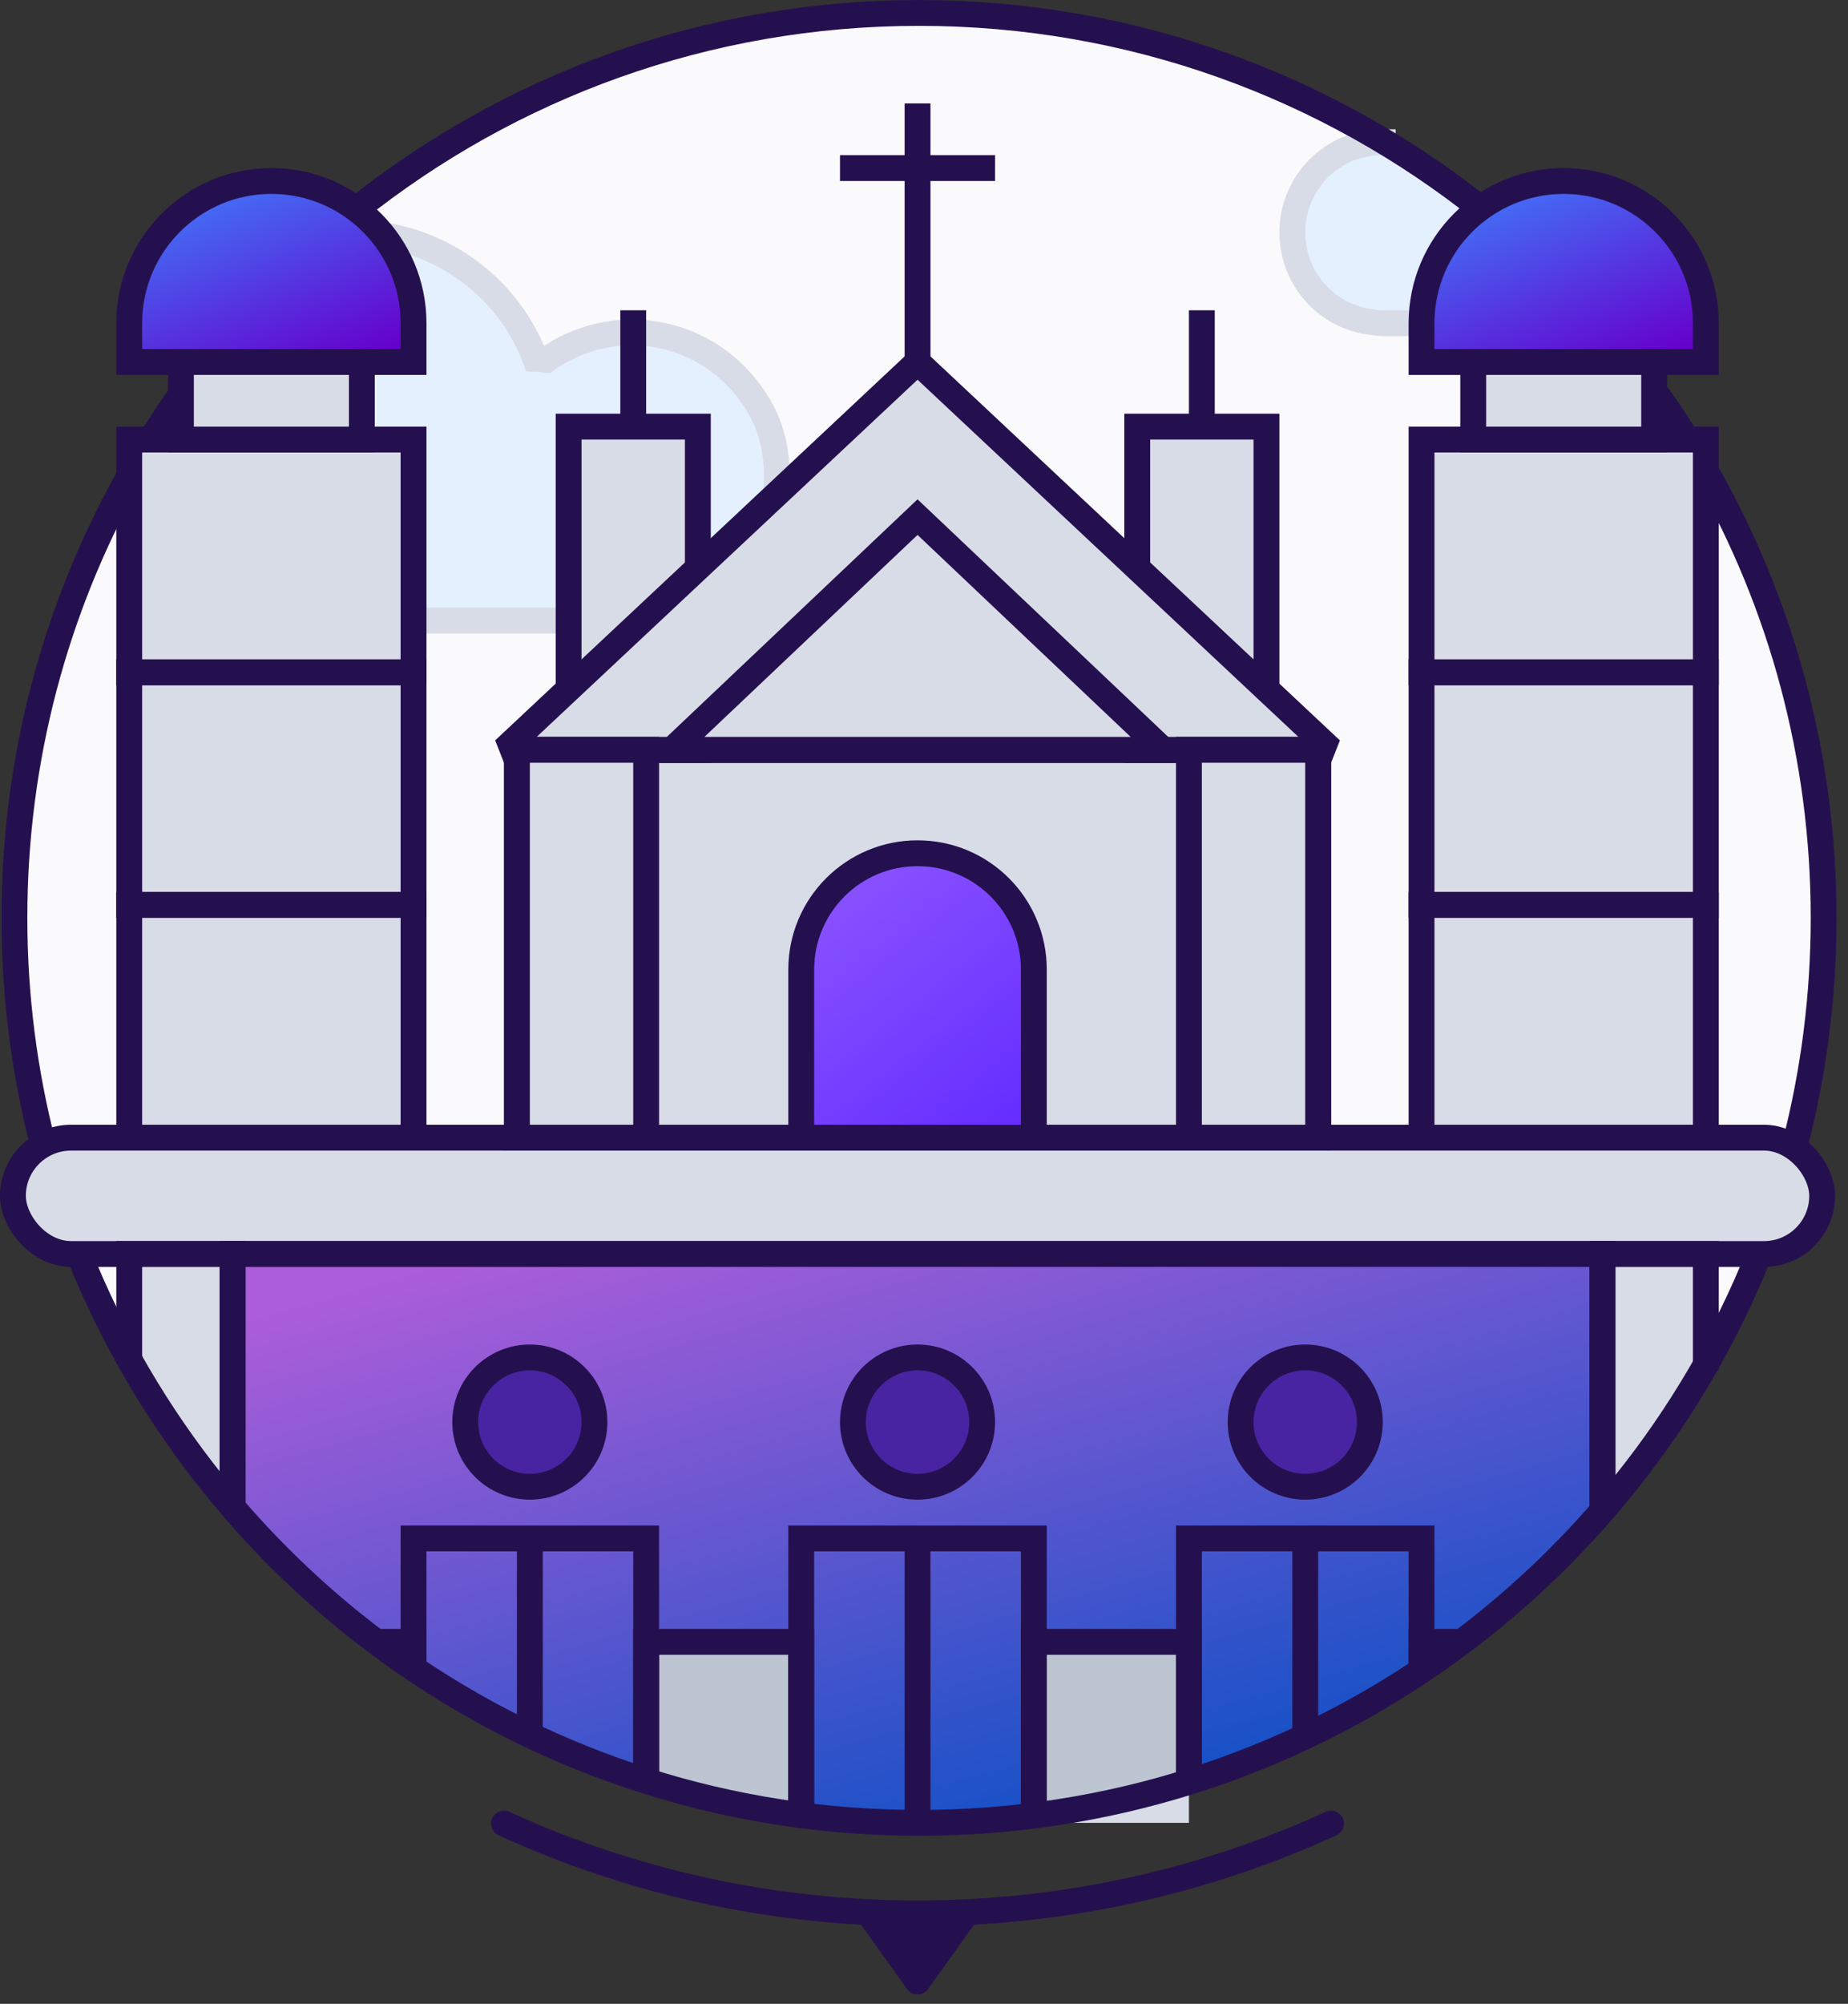 <svg width="143" height="155" viewBox="0 0 143 155" fill="none" xmlns="http://www.w3.org/2000/svg">
<rect x="0" y="0" width="143" height="155" fill="#333333" stroke="none"/>
<circle cx="71.115" cy="71" r="70" fill="#FAFAFD"/>
<path d="M53.513 26.698C55.017 27.372 56.352 28.364 57.425 29.606C59.149 31.595 60.009 33.683 60.108 36.417C60.186 38.594 59.616 40.745 58.467 42.603C57.319 44.462 55.643 45.945 53.649 46.868C51.655 47.791 49.336 48 47.231 48H27.283C27.283 48 25.492 41.003 25.11 36.417C24.513 29.235 26.536 18.016 26.536 18.016C26.769 18.006 27.003 18 27.239 18H27.261C30.443 18.001 33.544 18.997 36.119 20.847C36.947 21.443 37.713 22.12 38.404 22.867C38.453 22.919 38.5 22.972 38.548 23.025L38.548 23.025C39.585 24.179 40.436 25.485 41.069 26.896C41.183 27.148 41.289 27.404 41.388 27.664C41.4 27.695 41.412 27.726 41.423 27.756C41.72 27.768 42.014 27.791 42.304 27.826C43.511 26.963 44.88 26.345 46.33 26.009C47.781 25.673 49.284 25.625 50.753 25.868L51.337 25.981C51.646 26.048 51.95 26.128 52.249 26.221C52.68 26.354 53.102 26.514 53.513 26.698Z" fill="#E5F0FF"/>
<path d="M26.536 18.016C26.769 18.006 27.004 18 27.24 18H27.261C30.444 18.001 33.544 18.997 36.119 20.847C36.947 21.443 37.713 22.12 38.404 22.867C38.453 22.919 38.501 22.972 38.548 23.025C39.586 24.179 40.436 25.485 41.069 26.896C41.183 27.148 41.289 27.404 41.388 27.664C41.4 27.695 41.412 27.726 41.423 27.756C41.721 27.768 42.014 27.791 42.304 27.826C43.511 26.963 44.88 26.345 46.33 26.009C47.781 25.673 49.284 25.625 50.754 25.868L51.337 25.981C51.646 26.048 51.95 26.128 52.249 26.221C52.68 26.354 53.102 26.514 53.513 26.698C55.017 27.372 56.352 28.364 57.425 29.606C59.149 31.595 60.009 33.683 60.108 36.417C60.187 38.594 59.616 40.745 58.468 42.603C57.319 44.462 55.644 45.945 53.649 46.868C51.655 47.791 49.336 48 47.231 48C40.221 48 35.494 48 27.283 48" stroke="#D8DCE6" stroke-width="2"/>
<path d="M106.932 11H108L115 16.927L119.037 24.472C118.123 24.903 117.06 25 116.095 25H106.952C106.688 25 105.822 24.875 105.611 24.834C104.68 24.643 103.795 24.281 103.011 23.737C102.081 23.094 101.321 22.233 100.795 21.229L100.788 21.215C100.269 20.218 99.998 19.107 100 17.981C100 17.635 100.028 17.285 100.076 16.943L100.079 16.927C100.086 16.879 100.094 16.831 100.102 16.784C100.123 16.659 100.148 16.536 100.176 16.413C100.282 15.948 100.435 15.495 100.634 15.062L100.636 15.058C100.697 14.923 100.763 14.791 100.833 14.661C100.899 14.538 100.969 14.417 101.042 14.299C101.064 14.263 101.086 14.228 101.109 14.192C101.156 14.118 101.205 14.046 101.256 13.974C101.361 13.822 101.472 13.675 101.589 13.533C102.555 12.358 103.876 11.532 105.351 11.183C105.459 11.157 105.569 11.134 105.679 11.114L106.096 11.05C106.129 11.046 106.163 11.043 106.197 11.039L106.61 11.008C106.716 11.002 106.824 11 106.932 11Z" fill="#E5F0FF"/>
<path d="M108 11H106.932C106.824 11 106.716 11.002 106.61 11.008L106.197 11.039C106.163 11.043 106.129 11.046 106.096 11.05L105.679 11.114C105.569 11.134 105.459 11.157 105.351 11.183C103.876 11.532 102.555 12.358 101.589 13.533C101.472 13.675 101.361 13.822 101.256 13.974C101.205 14.046 101.156 14.118 101.109 14.192C101.086 14.228 101.064 14.263 101.042 14.299C100.969 14.417 100.899 14.538 100.833 14.661C100.763 14.791 100.697 14.923 100.636 15.058L100.634 15.062C100.435 15.495 100.282 15.948 100.176 16.413C100.148 16.536 100.123 16.659 100.102 16.784C100.094 16.831 100.086 16.879 100.079 16.927L100.076 16.943C100.028 17.285 100 17.635 100 17.981C99.998 19.107 100.269 20.218 100.788 21.215L100.795 21.229C101.321 22.233 102.081 23.094 103.011 23.737C103.795 24.281 104.68 24.643 105.611 24.834C105.822 24.875 106.688 25 106.952 25C110.715 25 112.882 25 116.095 25C117.06 25 118.123 24.903 119.037 24.472" stroke="#D8DCE6" stroke-width="2"/>
<rect x="10" y="52" width="22" height="18" fill="#D8DCE6" stroke="#25104F" stroke-width="2"/>
<rect x="17" y="59" width="8" height="4" fill="#D8DCE6"/>
<rect x="10" y="70" width="22" height="18" fill="#D8DCE6" stroke="#25104F" stroke-width="2"/>
<rect x="17" y="77" width="8" height="4" fill="#D8DCE6"/>
<rect x="10" y="34" width="22" height="18" fill="#D8DCE6" stroke="#25104F" stroke-width="2"/>
<rect x="17" y="40" width="8" height="2" fill="#D8DCE6"/>
<rect x="17" y="44" width="8" height="2" fill="#D8DCE6"/>
<rect x="14" y="28" width="14" height="6" fill="#D8DCE6" stroke="#25104F" stroke-width="2"/>
<path d="M10 25C10 18.925 14.925 14 21 14C27.075 14 32 18.925 32 25V28H10V25Z" fill="url(#paint0_linear)" stroke="#25104F" stroke-width="2"/>
<rect x="110" y="52" width="22" height="18" fill="#D8DCE6" stroke="#25104F" stroke-width="2"/>
<rect x="117" y="59" width="8" height="4" fill="#D8DCE6"/>
<rect x="110" y="70" width="22" height="18" fill="#D8DCE6" stroke="#25104F" stroke-width="2"/>
<rect x="117" y="77" width="8" height="4" fill="#D8DCE6"/>
<rect x="110" y="34" width="22" height="18" fill="#D8DCE6" stroke="#25104F" stroke-width="2"/>
<rect x="117" y="40" width="8" height="2" fill="#D8DCE6"/>
<rect x="117" y="44" width="8" height="2" fill="#D8DCE6"/>
<rect x="114" y="28" width="14" height="6" fill="#D8DCE6" stroke="#25104F" stroke-width="2"/>
<path d="M110 25C110 18.925 114.925 14 121 14C127.075 14 132 18.925 132 25V28H110V25Z" fill="url(#paint1_linear)" stroke="#25104F" stroke-width="2"/>
<rect x="1" y="88" width="140" height="9" rx="4.5" fill="#D8DCE6" stroke="#25104F" stroke-width="2"/>
<path d="M18 97H124V117C124 117 109.349 130.314 99 135C88.651 139.686 71 141 71 141C71 141 52.572 139.289 42 134.5C31.434 129.714 18 117 18 117V97Z" fill="url(#paint2_linear)"/>
<path d="M10 97H18V116L10 105V97Z" fill="#D8DCE6"/>
<path d="M124 97H132V106L124 116V97Z" fill="#D8DCE6"/>
<path d="M29 127H32V129" stroke="#25104F" stroke-width="2"/>
<path d="M50 127H62V141L50 138V127Z" fill="#BCC5D1"/>
<rect x="80" y="127" width="12" height="14" fill="#D8DCE6"/>
<path d="M92 127H80V141L92 138V127Z" fill="#BCC5D1"/>
<path d="M124 116.5V97H18L18 116.5" stroke="#25104F" stroke-width="2"/>
<path d="M18 116.5V97H10V105.5" stroke="#25104F" stroke-width="2"/>
<path d="M132 106V97H124V117" stroke="#25104F" stroke-width="2"/>
<path d="M62 140V127H50V137.5" stroke="#25104F" stroke-width="2"/>
<path d="M92 138V127H80V140" stroke="#25104F" stroke-width="2"/>
<path d="M113 127L110 127V129.5" stroke="#25104F" stroke-width="2"/>
<path d="M50 137.5V119H32V129" stroke="#25104F" stroke-width="2"/>
<path d="M41 119V134" stroke="#25104F" stroke-width="2"/>
<path d="M80 140V119H62V140.5" stroke="#25104F" stroke-width="2"/>
<path d="M71 119V140.5" stroke="#25104F" stroke-width="2"/>
<path d="M110 129.5V119H92V138" stroke="#25104F" stroke-width="2"/>
<path d="M101 119V134" stroke="#25104F" stroke-width="2"/>
<circle cx="41" cy="110" r="5" fill="#4824A2" stroke="#25104F" stroke-width="2"/>
<circle cx="71" cy="110" r="5" fill="#4824A2" stroke="#25104F" stroke-width="2"/>
<circle cx="101" cy="110" r="5" fill="#4824A2" stroke="#25104F" stroke-width="2"/>
<rect x="40" y="58" width="62" height="30" fill="#D8DCE6" stroke="#25104F" stroke-width="2"/>
<rect x="44" y="33" width="10" height="25" fill="#D8DCE6" stroke="#25104F" stroke-width="2"/>
<path d="M49 24L49 33" stroke="#25104F" stroke-width="2"/>
<rect x="88" y="33" width="10" height="25" fill="#D8DCE6" stroke="#25104F" stroke-width="2"/>
<path d="M93 24L93 33" stroke="#25104F" stroke-width="2"/>
<path d="M71 28L103 58H39L71 28Z" fill="#D8DCE6" stroke="#25104F" stroke-width="2" stroke-linejoin="bevel"/>
<path d="M71 8V13M71 28.5V13M71 13H77M71 13H65" stroke="#25104F" stroke-width="2"/>
<path d="M71 40L90 58H52L71 40Z" fill="#D8DCE6" stroke="#25104F" stroke-width="2"/>
<rect x="40" y="58" width="10" height="30" fill="#D8DCE6" stroke="#25104F" stroke-width="2"/>
<rect x="92" y="58" width="10" height="30" fill="#D8DCE6" stroke="#25104F" stroke-width="2"/>
<path d="M62 75C62 70.029 66.029 66 71 66C75.971 66 80 70.029 80 75V88H62V75Z" fill="url(#paint3_linear)" stroke="#25104F" stroke-width="2"/>
<path d="M27.5 16.245C39.463 6.703 54.623 1 71.115 1C87.607 1 102.767 6.703 114.73 16.245M14 30.5C13.213 31.629 12.321 32.984 11.5 34.308M9.912 37C4.308 47.067 1.115 58.661 1.115 71C1.115 77.043 1.881 82.907 3.32 88.5M128.216 30.5C129.01 31.617 129.772 32.758 130.5 33.923M132.037 36.5C137.815 46.682 141.115 58.456 141.115 71C141.115 77.043 140.349 82.907 138.91 88.5M6.103 97C16.424 122.786 41.643 141 71.115 141C100.587 141 125.806 122.786 136.127 97" stroke="#25104F" stroke-width="2"/>
<path d="M39 141.056C48.745 145.515 59.583 148 71 148C82.418 148 93.255 145.515 103 141.056" stroke="#25104F" stroke-width="2" stroke-linecap="round"/>
<path d="M76 148L71.814 153.861C71.415 154.419 70.585 154.419 70.186 153.861L66 148H76Z" fill="#25104F"/>
<defs>
<linearGradient id="paint0_linear" x1="2.894" y1="18.522" x2="9.872" y2="35.496" gradientUnits="userSpaceOnUse">
<stop stop-color="#3E7BFA"/>
<stop offset="1" stop-color="#6600CC"/>
</linearGradient>
<linearGradient id="paint1_linear" x1="102.894" y1="18.522" x2="109.872" y2="35.496" gradientUnits="userSpaceOnUse">
<stop stop-color="#3E7BFA"/>
<stop offset="1" stop-color="#6600CC"/>
</linearGradient>
<linearGradient id="paint2_linear" x1="-16.239" y1="112.117" x2="0.847" y2="172.02" gradientUnits="userSpaceOnUse">
<stop stop-color="#AC5DD9"/>
<stop offset="1" stop-color="#004FC4"/>
</linearGradient>
<linearGradient id="paint3_linear" x1="56.186" y1="73.106" x2="71.351" y2="92.313" gradientUnits="userSpaceOnUse">
<stop stop-color="#8B55FF"/>
<stop offset="1" stop-color="#662EFF"/>
</linearGradient>
</defs>
</svg>

